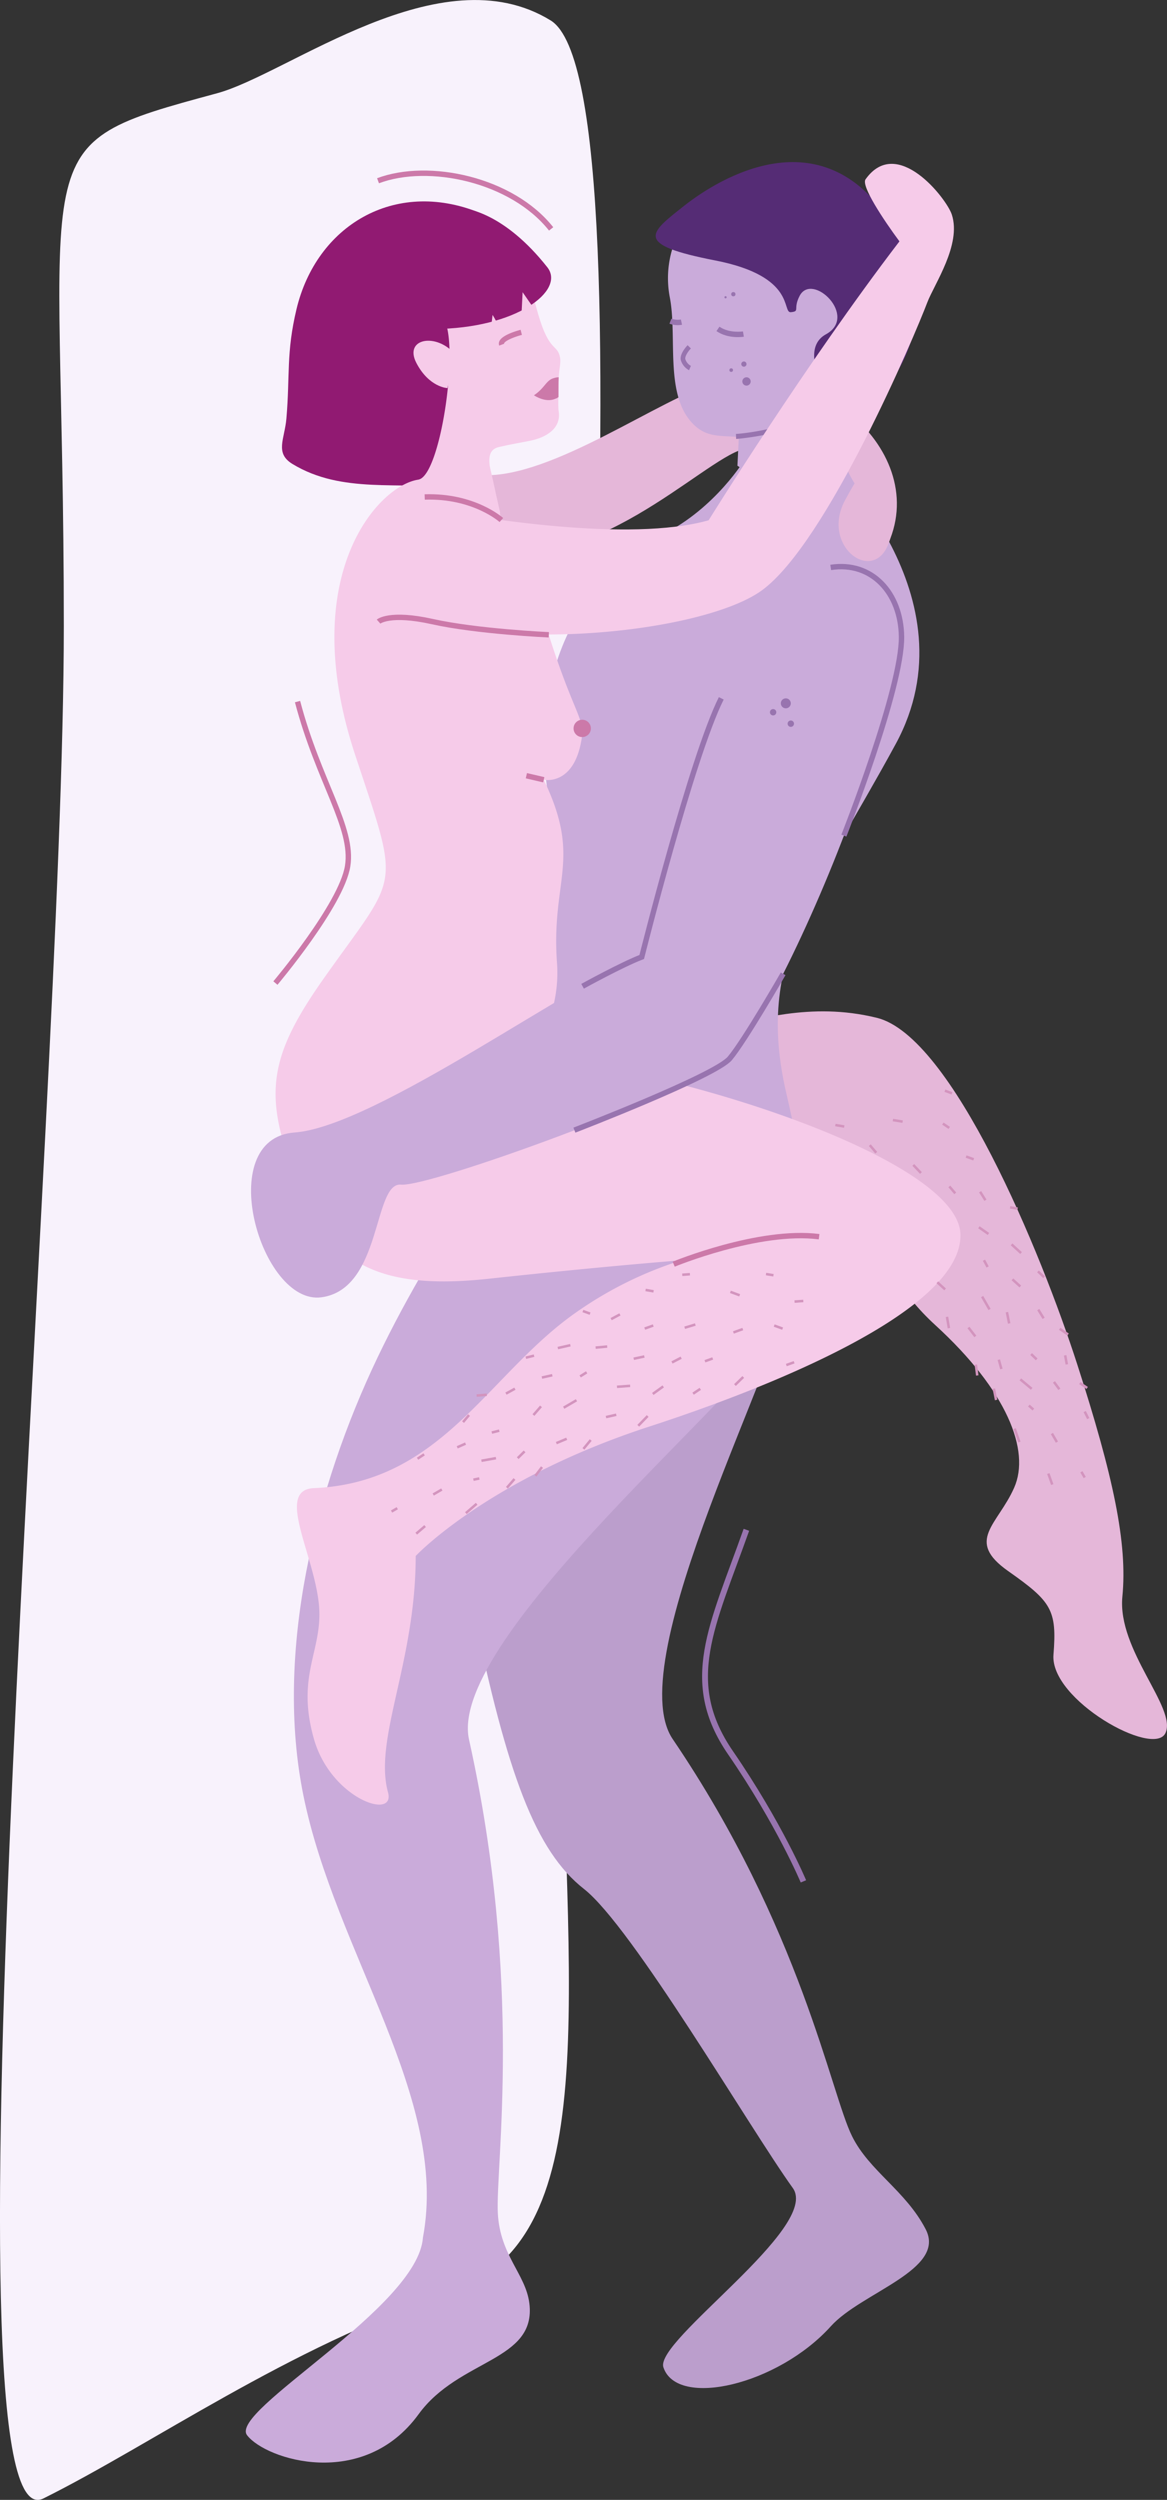 <svg xmlns="http://www.w3.org/2000/svg" viewBox="0 0 387.83 830.54"><rect x="0" y="0" width="387.83" height="830.54" fill="#333333" stroke="none"/><defs><style>.cls-1{fill:#f8f2fc;}.cls-2{fill:#e5b7d9;}.cls-3{fill:#911a72;}.cls-4{fill:#f6cbe9;}.cls-5{fill:#cc79a9;}.cls-6{fill:#bb9ecc;}.cls-7{fill:#caabda;}.cls-11,.cls-12,.cls-14,.cls-8{fill:none;}.cls-9{fill:#9874af;}.cls-10{fill:#552c75;}.cls-11{stroke:#cc79a9;}.cls-11,.cls-12,.cls-14{stroke-miterlimit:10;}.cls-11,.cls-12{stroke-width:1.79px;}.cls-12,.cls-14{stroke:#9874af;}.cls-13{fill:#d394be;}.cls-14{stroke-width:1.94px;}</style></defs><g id="&#x421;&#x43B;&#x43E;&#x439;_2" data-name="&#x421;&#x43B;&#x43E;&#x439; 2"><g id="&#x421;&#x43B;&#x43E;&#x439;_1-2" data-name="&#x421;&#x43B;&#x43E;&#x439; 1"><path class="cls-1" d="M72.09,31c-66,17.85-50.88,14.19-50.88,177s-42.84,640-6.76,622.05,81.1-50.07,134-67.87,39.84-95,37.48-219S219.67,29.33,183,6.79,95.9,24.57,72.09,31Z"></path><path class="cls-2" d="M160.17,157.86C183.49,159,219.46,132.22,238,127c34.33-9.72,74.57,26,54.86,58s-35.37-28.06-42.16-35.14-41.73,33.75-77,33.53C165.63,183.27,154.06,157.56,160.17,157.86Z"></path><path class="cls-3" d="M174.86,110.15c3.57-13-3.19-34.56-15.72-39.57-28.17-11.25-54,4.49-60.6,32.12-3.47,14.52-2.13,22.06-3.36,36.36-.59,6.82-3.92,11.47,2,15.08,16.55,10.06,35.52,5.68,54.7,8.06,21.58,2.67,7.86-5.54,7.86-5.54Z"></path><path class="cls-4" d="M176.45,146.37c-3.12.65-6.68,1.21-10.62,2.14-5.76,1.35-2.57,8.38.39,21.85,0,0-29.13,13.86-27.61,6.36,3.61-17.73-4.94-42.63-6.14-52.24-.84-6.73-8.84-6.29-4.41-19.21s36.41-24.49,36.41-24.49c12.91,13.1,11.68,14.33,14.35,23.51,3.8,13.08,6.4,9.79,7.31,14.53.36,1.93-.54,4.61-.45,7.49.06,2.18-.35,8.43,0,10.42C186.53,142.57,181.14,145.38,176.45,146.37Z"></path><path class="cls-5" d="M165.9,114.82a1.93,1.93,0,0,1,.12-1.59c1.08-2.06,6.06-3.41,7-3.66l.43,1.69c-2.14.55-5.38,1.77-5.92,2.78,0,.11,0,.14,0,.17Z"></path><path class="cls-5" d="M185.61,131.93c-1.94,1.1.92-.29-1.16.59-3.28,1.39-7-1.2-7-1.2,3.67-2.44,4.05-5.09,6.72-5.73a4.57,4.57,0,0,1,1.5-.24C185.55,127.48,185.61,129.76,185.61,131.93Z"></path><path class="cls-3" d="M181.89,88.79c6.08,7.7-10.21,20.38-37.77,20.52s13.57-29.49,13.57-29.49l-2.78-10.39S167.48,70.51,181.89,88.79Z"></path><path class="cls-4" d="M177.09,102l-3.41-4.92-.36,7.17s-8.19,3.35-8.14,3.11a19.69,19.69,0,0,0-1.49-2.73l-.55,4.87Z"></path><path class="cls-3" d="M147.89,106.7c4.43,10.28-1.54,50.6-8.62,52.59a47.79,47.79,0,0,1-12.54,1.88l-10.65-57.86,28-24.31,12.41,3.22v18.32Z"></path><path class="cls-4" d="M151.47,118c-6.15-7.63-17.42-5.72-13.09,2.6,4.22,8.11,10.3,8.34,10.3,8.34Z"></path><path class="cls-2" d="M238.1,453.52c27.71-27.52,55.11-53.37,55.11-53.37s-6.08,18.41,17.66,40.13,31.64,41.63,26.16,54-16.37,17.55-2,27.67,16.27,12.82,15.07,27.8,33.4,34.34,37.23,26S371.26,548.2,373,530.45s-3-39.93-15-77.17-41.6-109-66.59-115.13c-22.4-5.5-40.11,1.08-53.37,3s3.69,40.55,3.69,40.55"></path><path class="cls-6" d="M170.54,391.46c.31.8-24.79,88-13.37,143.12s20.8,80.35,36.91,93S249,706.8,263.47,726.93c9.33,13-46,50.67-43,59.57,4.55,13.69,38.08,5.86,55.66-13.66,10.13-11.26,38.49-18.73,31.5-32.22-6.64-12.82-18.77-19.35-24.47-30.92-7.06-14.15-16.93-69.05-59.6-131.92-17.77-26.18,37.86-129.46,37.91-147.94s-3.3-33.16-24-69.86"></path><path class="cls-7" d="M247.65,152.44s-9.72,16.29-27.26,25.06-46,34.62-38.16,87.53-5.07,100.71-5.07,101.66c0,5.78-13.49,19.3-16.56,24C147.7,410,135.51,430,125.47,451,104.85,494.09,91.13,549,100.86,596.66c10.64,52.2,48.35,100.47,39.7,146.69-1.61,23.36-64.7,57.59-58.44,65.72s38.56,18.34,57-7c13.45-18.49,39.21-17.54,36.8-36.85-1.23-9.76-9.78-15.93-10.48-30-.79-15.94,8.49-76-9.57-157.28C148.37,544,251.59,459.79,259.09,441s13.4-30.07,2.25-77.69c-10.51-44.95,9.47-66.69,36.35-116.16,26.53-48.89-22.76-94.7-22.76-94.7Z"></path><path class="cls-4" d="M216.11,473.84c37.21-12.09,103.55-37.93,103.08-63.66S221,354.06,175.62,351.26a45.79,45.79,0,0,0,9.47-31.61c-1.93-27.52,8.4-34.09-4.38-60.59,0,0,10.69,2.33,12.78-15,.31-7-4.54-9.13-15.42-47.52-1.23-.43-8.31-7.83-10.39-18.38-3.28-16.68-4.93-23.24-4.93-23.24l-23.48,4.4c-13.34,1.66-41,31.65-21.25,91.45,15.08,45.6,14.72,38.77-10,73.7-18.71,26.4-20.63,39-9.87,66.6s25.63,37.95,64.45,33.75,63.93-6.12,63.93-6.12a127.09,127.09,0,0,0-34.77,17.11c-29.49,20.43-44.69,56.78-87.43,58.59-12.84.55,0,21.74,1.65,38.66,1.48,15.23-7.75,23.2-1.65,44.68,5.64,19.83,27.2,27.15,24.62,17.73-4.86-17.73,9.2-43.09,9.2-78.52C138.14,516.92,162.16,491.35,216.11,473.84Z"></path><path class="cls-7" d="M280.57,134.48s-7,13.19,6.22,30.1c6.47,8.28-18.54,6-41.72-9.85l1-20.25Z"></path><path class="cls-7" d="M247.86,145.48c-7.29-1.11-12.4.53-17.48-4.58-9.62-9.66-5.22-28.85-7.79-42.16a33.48,33.48,0,0,1,38.28-39.36c20.4,3.09,34,24.86,30.43,48.64S268.25,148.56,247.86,145.48Z"></path><path class="cls-8" d="M219.54,106.68V105.4"></path><path class="cls-9" d="M244.64,145.83c.71,0,20.57-1.91,23.92-7.65a4.71,4.71,0,0,0,0-4.73l-1.52.79a3.11,3.11,0,0,1,.08,3.11c-2.41,4.1-18,6.6-22.54,6.81Z"></path><path class="cls-9" d="M226.19,119.12c0-2,2.06-4.16,2.33-4.44l1.09,1.09c-.79.79-2.2,2.7-1.81,3.7a3.91,3.91,0,0,0,1.8,2.08L229,123a5.57,5.57,0,0,1-2.6-2.93A2.57,2.57,0,0,1,226.19,119.12Z"></path><path class="cls-10" d="M265.78,98.22c4.28-7.89,19.54,6.91,8.68,12.86s3.8,27.65,10,26.21,34.22-28.55,11.32-63.73-56.78-14.37-68.4-5.2-16.9,12.87,10.31,18.17,22,17.52,25.16,17.19S263.42,102.68,265.78,98.22Z"></path><path class="cls-9" d="M238.1,110l1-1.46c3.27,2.27,7.76,1.57,7.81,1.57l.29,1.76C247,111.9,242,112.7,238.1,110Z"></path><path class="cls-9" d="M222.48,107.54l.64-1.66a6.4,6.4,0,0,0,3.16.27l.38,1.74A7.94,7.94,0,0,1,222.48,107.54Z"></path><circle class="cls-5" cx="193.49" cy="242" r="2.88"></circle><path class="cls-5" d="M146.33,370.46l.24-2c16.43,2,37.22,5.77,37.43,5.81l-.36,2C183.43,376.18,162.7,372.39,146.33,370.46Z"></path><path class="cls-4" d="M142.34,168.84C122,165,111,187.92,122.39,196c25,23.18,109.09,15.91,130.77.16s50.85-84.7,55-95.66c2.33-6.12,11.42-19.19,8.16-29.21-1.72-5.28-18.21-26.49-28.68-11.7-1.52,2.15,5.94,13.4,11.27,20.6-31.27,40.87-63.41,92.66-63.41,92.66C209.12,180.34,159.54,172.1,142.34,168.84Z"></path><path class="cls-2" d="M295.91,178.62c-4.21,16.84-23.63,3.42-15.05-12.48s9.64-12.6,9.64-12.6Z"></path><path class="cls-7" d="M286.54,188.38c-48.38-9.66-68.17,124.4-73.27,129.56-20.4,6.44-88.15,56.33-115.37,58.31S86.61,433.77,106.84,431s17.08-38.33,26.46-37.43,94.94-30.21,109.23-41.88C259.43,337.85,324.77,187.84,286.54,188.38Z"></path><path class="cls-11" d="M223.89,420s28.32-11.69,48.32-9.13"></path><path class="cls-12" d="M190.89,375.47s46.72-18,51.64-23.82,17.73-28.12,17.73-28.12"></path><path class="cls-12" d="M193.61,327.67s13.06-7.21,19.66-9.73c0,0,16.63-66.4,26.43-85.93"></path><path class="cls-12" d="M280.45,277.62s19.37-49,19.15-66.1c-.19-14.49-9.85-25.13-23.53-23"></path><path class="cls-11" d="M182.38,210.9s-23.88-1.08-38.66-4.38c-14.34-3.19-17.91,0-17.91,0"></path><path class="cls-11" d="M166.62,172.77s-9.07-8.2-25.48-7.66"></path><line class="cls-11" x1="180.71" y1="259.06" x2="174.93" y2="257.72"></line><rect class="cls-13" x="348.63" y="489.45" width="0.83" height="3.88" transform="translate(-145.58 146.94) rotate(-19.76)"></rect><rect class="cls-13" x="359.51" y="488.84" width="0.83" height="2.2" transform="translate(-197.76 247.92) rotate(-30.24)"></rect><rect class="cls-13" x="360.63" y="468.86" width="0.83" height="2.62" transform="translate(-172.56 211.95) rotate(-26.66)"></rect><rect class="cls-13" x="349.99" y="476.05" width="0.83" height="3.31" transform="translate(-192.89 241.46) rotate(-30.24)"></rect><rect class="cls-13" x="337.55" y="474.51" width="0.83" height="4.74" transform="translate(-138.96 138.98) rotate(-19.36)"></rect><rect class="cls-13" x="359.68" y="458.88" width="0.83" height="2.92" transform="translate(-222.59 505.8) rotate(-56.43)"></rect><rect class="cls-13" x="350.74" y="458.82" width="0.83" height="3.04" transform="translate(-204.49 297.61) rotate(-36.34)"></rect><rect class="cls-13" x="342.25" y="466.6" width="0.83" height="2" transform="translate(-234.42 412.52) rotate(-48.31)"></rect><rect class="cls-13" x="330.28" y="461.28" width="0.83" height="3.85" transform="translate(-83.91 73.3) rotate(-11.23)"></rect><rect class="cls-13" x="340.56" y="457.42" width="0.83" height="4.9" transform="translate(-230.55 426.64) rotate(-50.12)"></rect><rect class="cls-13" x="353.83" y="450.27" width="0.83" height="3.07" transform="translate(-76.32 72.03) rotate(-10.49)"></rect><rect class="cls-13" x="324.15" y="453.34" width="0.83" height="3.63" transform="translate(-55.23 44.95) rotate(-7.3)"></rect><rect class="cls-13" x="331.97" y="451.64" width="0.83" height="3.21" transform="translate(-110.27 106.88) rotate(-15.7)"></rect><rect class="cls-13" x="343.18" y="449.46" width="0.83" height="2.56" transform="translate(-219.48 386.17) rotate(-46.14)"></rect><rect class="cls-13" x="353.15" y="440.76" width="0.83" height="3.38" transform="translate(-211.2 484.97) rotate(-55.68)"></rect><rect class="cls-13" x="322.56" y="440.68" width="0.83" height="3.74" transform="translate(-203.16 289.78) rotate(-37.69)"></rect><rect class="cls-13" x="334.58" y="435.91" width="0.83" height="3.83" transform="translate(-79.54 74.41) rotate(-11.34)"></rect><rect class="cls-13" x="345.51" y="434.87" width="0.83" height="3.4" transform="translate(-177.42 245.87) rotate(-31.59)"></rect><rect class="cls-13" x="345.55" y="422" width="0.83" height="2.81" transform="translate(-199.16 380.96) rotate(-46.3)"></rect><rect class="cls-13" x="326.2" y="428.03" width="0.83" height="4.92" transform="matrix(0.87, -0.5, 0.5, 0.87, -171.78, 221.68)"></rect><rect class="cls-13" x="337.35" y="424.5" width="0.83" height="3.54" transform="translate(-204.87 389.73) rotate(-47.76)"></rect><rect class="cls-13" x="314.62" y="437.47" width="0.83" height="3.81" transform="translate(-70.06 59.9) rotate(-9.78)"></rect><rect class="cls-13" x="312.38" y="425.44" width="0.83" height="3.5" transform="translate(-213.58 370.13) rotate(-47.6)"></rect><rect class="cls-13" x="327.21" y="418.5" width="0.83" height="2.55" transform="translate(-159.98 205.78) rotate(-28.33)"></rect><rect class="cls-13" x="337.33" y="412.75" width="0.83" height="4.28" transform="translate(-196.32 383.67) rotate(-47.51)"></rect><rect class="cls-13" x="278.68" y="372.52" width="0.83" height="2.99" transform="translate(-136.27 586.76) rotate(-80.39)"></rect><rect class="cls-13" x="326.49" y="406.95" width="0.83" height="3.87" transform="translate(-195.58 441.47) rotate(-54.93)"></rect><rect class="cls-13" x="336.52" y="400.07" width="0.83" height="2.54" transform="translate(-115.02 666.54) rotate(-80.39)"></rect><rect class="cls-13" x="326.2" y="395.64" width="0.83" height="3.33" transform="translate(-161.32 234.68) rotate(-32.14)"></rect><rect class="cls-13" x="314.77" y="361.51" width="0.83" height="2.51" transform="translate(-134.74 531.61) rotate(-69.58)"></rect><rect class="cls-13" x="316.07" y="393.8" width="0.83" height="3.02" transform="translate(-180.98 300.61) rotate(-40.54)"></rect><rect class="cls-13" x="321.9" y="383.32" width="0.83" height="2.69" transform="translate(-148.93 557.25) rotate(-70.15)"></rect><rect class="cls-13" x="304.38" y="386.48" width="0.83" height="3.7" transform="translate(-183.69 317) rotate(-43.56)"></rect><rect class="cls-13" x="313.99" y="372.74" width="0.83" height="2.56" transform="translate(-171.46 425.77) rotate(-56.03)"></rect><rect class="cls-13" x="297.94" y="370.72" width="0.83" height="3.28" transform="translate(-117.16 606.93) rotate(-80.74)"></rect><polygon class="cls-13" points="291.52 382.7 290.89 383.24 288.74 380.73 289.37 380.19 291.52 382.7"></polygon><rect class="cls-13" x="137.86" y="507.84" width="3.88" height="0.83" transform="translate(-296.95 213.11) rotate(-40.57)"></rect><rect class="cls-13" x="129.98" y="501.2" width="2.2" height="0.83" transform="translate(-233.83 133.33) rotate(-30.09)"></rect><rect class="cls-13" x="138.57" y="483.46" width="2.62" height="0.83" transform="translate(-244.82 158.75) rotate(-33.67)"></rect><rect class="cls-13" x="143.76" y="495.27" width="3.31" height="0.83" transform="translate(-228.93 139.71) rotate(-30.09)"></rect><rect class="cls-13" x="154.25" y="500.72" width="4.74" height="0.83" transform="translate(-290.22 225.46) rotate(-40.97)"></rect><rect class="cls-13" x="264.07" y="431.9" width="2.92" height="0.83" transform="translate(-28.81 19.07) rotate(-3.9)"></rect><rect class="cls-13" x="151.82" y="479.81" width="3.04" height="0.83" transform="translate(-182.01 103.83) rotate(-23.99)"></rect><rect class="cls-13" x="156.13" y="490.32" width="2" height="0.83" transform="matrix(0.98, -0.21, 0.21, 0.98, -98.73, 43.47)"></rect><rect class="cls-13" x="167.78" y="492.44" width="3.85" height="0.83" transform="translate(-313.92 298.4) rotate(-49.1)"></rect><rect class="cls-13" x="159.98" y="484.45" width="4.9" height="0.83" transform="translate(-83.39 36.48) rotate(-10.21)"></rect><rect class="cls-13" x="153.35" y="470.87" width="3.07" height="0.83" transform="translate(-305.19 285.73) rotate(-49.84)"></rect><rect class="cls-13" x="177.21" y="488.47" width="3.63" height="0.83" transform="translate(-319.23 337.87) rotate(-53.03)"></rect><rect class="cls-13" x="171.57" y="482.94" width="3.21" height="0.83" transform="translate(-289.62 261) rotate(-44.63)"></rect><rect class="cls-13" x="163.39" y="475.21" width="2.56" height="0.83" transform="translate(-111.56 54.88) rotate(-14.19)"></rect><rect class="cls-13" x="158.42" y="463.08" width="3.38" height="0.83" transform="translate(-37.07 14.52) rotate(-4.65)"></rect><rect class="cls-13" x="184.77" y="478.3" width="3.74" height="0.83" transform="translate(-169.92 108.75) rotate(-22.64)"></rect><rect class="cls-13" x="176.62" y="468.26" width="3.83" height="0.83" transform="translate(-292.28 295.86) rotate(-48.99)"></rect><rect class="cls-13" x="167.96" y="461.75" width="3.4" height="0.83" transform="translate(-201.35 138.53) rotate(-28.74)"></rect><rect class="cls-13" x="174.74" y="450.29" width="2.81" height="0.83" transform="translate(-104.04 56.17) rotate(-14.03)"></rect><rect class="cls-13" x="186.99" y="466.03" width="4.92" height="0.83" transform="translate(-209.18 158.95) rotate(-30.25)"></rect><rect class="cls-13" x="180.08" y="456.84" width="3.54" height="0.83" transform="translate(-95.19 50.56) rotate(-12.57)"></rect><rect class="cls-13" x="193.2" y="479.48" width="3.81" height="0.83" transform="translate(-299.43 325.62) rotate(-50.55)"></rect><rect class="cls-13" x="201.34" y="470" width="3.5" height="0.83" transform="translate(-98.66 56.31) rotate(-12.73)"></rect><rect class="cls-13" x="192.59" y="456.21" width="2.55" height="0.83" transform="translate(-212.5 172.1) rotate(-32)"></rect><rect class="cls-13" x="185.35" y="446.96" width="4.28" height="0.83" transform="translate(-94.62 52.77) rotate(-12.82)"></rect><rect class="cls-13" x="258.27" y="439.4" width="0.83" height="2.99" transform="translate(-244.19 532.66) rotate(-69.94)"></rect><rect class="cls-13" x="211.41" y="471.67" width="4.51" height="0.83" transform="translate(-274.28 297.65) rotate(-45.98)"></rect><rect class="cls-13" x="205.06" y="460.15" width="4.38" height="0.83" transform="translate(-32.81 16.22) rotate(-4.15)"></rect><rect class="cls-13" x="197.95" y="447.11" width="3.87" height="0.83" transform="translate(-41.25 20.81) rotate(-5.4)"></rect><rect class="cls-13" x="194.5" y="434.73" width="0.83" height="2.54" transform="translate(-281.5 469.54) rotate(-69.94)"></rect><rect class="cls-13" x="216.52" y="461.47" width="4.28" height="0.83" transform="translate(-229.07 215.54) rotate(-35.85)"></rect><rect class="cls-13" x="210.54" y="450.64" width="3.61" height="0.83" transform="translate(-89.67 54.41) rotate(-12.08)"></rect><rect class="cls-13" x="204.21" y="437.2" width="3.33" height="0.83" transform="matrix(0.88, -0.47, 0.47, 0.88, -182.29, 149.13)"></rect><rect class="cls-13" x="255.42" y="422.26" width="0.83" height="2.51" transform="translate(-203.32 607.91) rotate(-80.75)"></rect><rect class="cls-13" x="230.09" y="461.8" width="2.88" height="0.83" transform="translate(-218.53 207.87) rotate(-33.92)"></rect><rect class="cls-13" x="223.1" y="451.47" width="3.44" height="0.83" transform="translate(-182.71 154.13) rotate(-27.4)"></rect><rect class="cls-13" x="214.16" y="440.48" width="3.02" height="0.83" transform="translate(-136.53 99.05) rotate(-19.79)"></rect><rect class="cls-13" x="215.45" y="427.41" width="0.83" height="2.69" transform="translate(-243.44 568.29) rotate(-80.17)"></rect><polygon class="cls-13" points="234.13 451.86 234.41 452.64 237 451.71 236.72 450.93 234.13 451.86"></polygon><polygon class="cls-13" points="261.18 453.12 261.45 453.9 264.05 452.97 263.77 452.19 261.18 453.12"></polygon><rect class="cls-13" x="243.69" y="458.43" width="3.85" height="0.83" transform="translate(-250.43 301.36) rotate(-44.23)"></rect><rect class="cls-13" x="227.43" y="440.2" width="3.7" height="0.83" transform="translate(-117.35 84.86) rotate(-16.77)"></rect><rect class="cls-13" x="226.73" y="423.01" width="2.56" height="0.83" transform="translate(-31.11 18.29) rotate(-4.3)"></rect><rect class="cls-13" x="242.36" y="428.29" width="0.83" height="3.28" transform="matrix(0.35, -0.94, 0.94, 0.35, -244.83, 507.5)"></rect><polygon class="cls-13" points="243.59 442.29 243.87 443.07 246.99 441.95 246.71 441.17 243.59 442.29"></polygon><circle class="cls-9" cx="256.93" cy="236.63" r="1.06"></circle><circle class="cls-9" cx="262.81" cy="240.43" r="1.06"></circle><circle class="cls-9" cx="261.15" cy="233.67" r="1.66"></circle><circle class="cls-9" cx="243.71" cy="97.74" r="0.71"></circle><circle class="cls-9" cx="241.12" cy="98.76" r="0.37"></circle><circle class="cls-9" cx="247.22" cy="120.96" r="0.87"></circle><circle class="cls-9" cx="243" cy="122.96" r="0.6"></circle><circle class="cls-9" cx="248.09" cy="126.73" r="1.39"></circle><path class="cls-14" d="M248.05,508.25c-11.35,32-21.54,50.42-5.27,74.08S267,625.05,267,625.05"></path><path class="cls-11" d="M98.88,233.09c7,26.62,18.7,41.81,16.65,54.66s-24,38.85-24,38.85"></path><path class="cls-11" d="M125.63,60.05c16.87-6.35,44.52-.43,57.53,16"></path></g></g></svg>